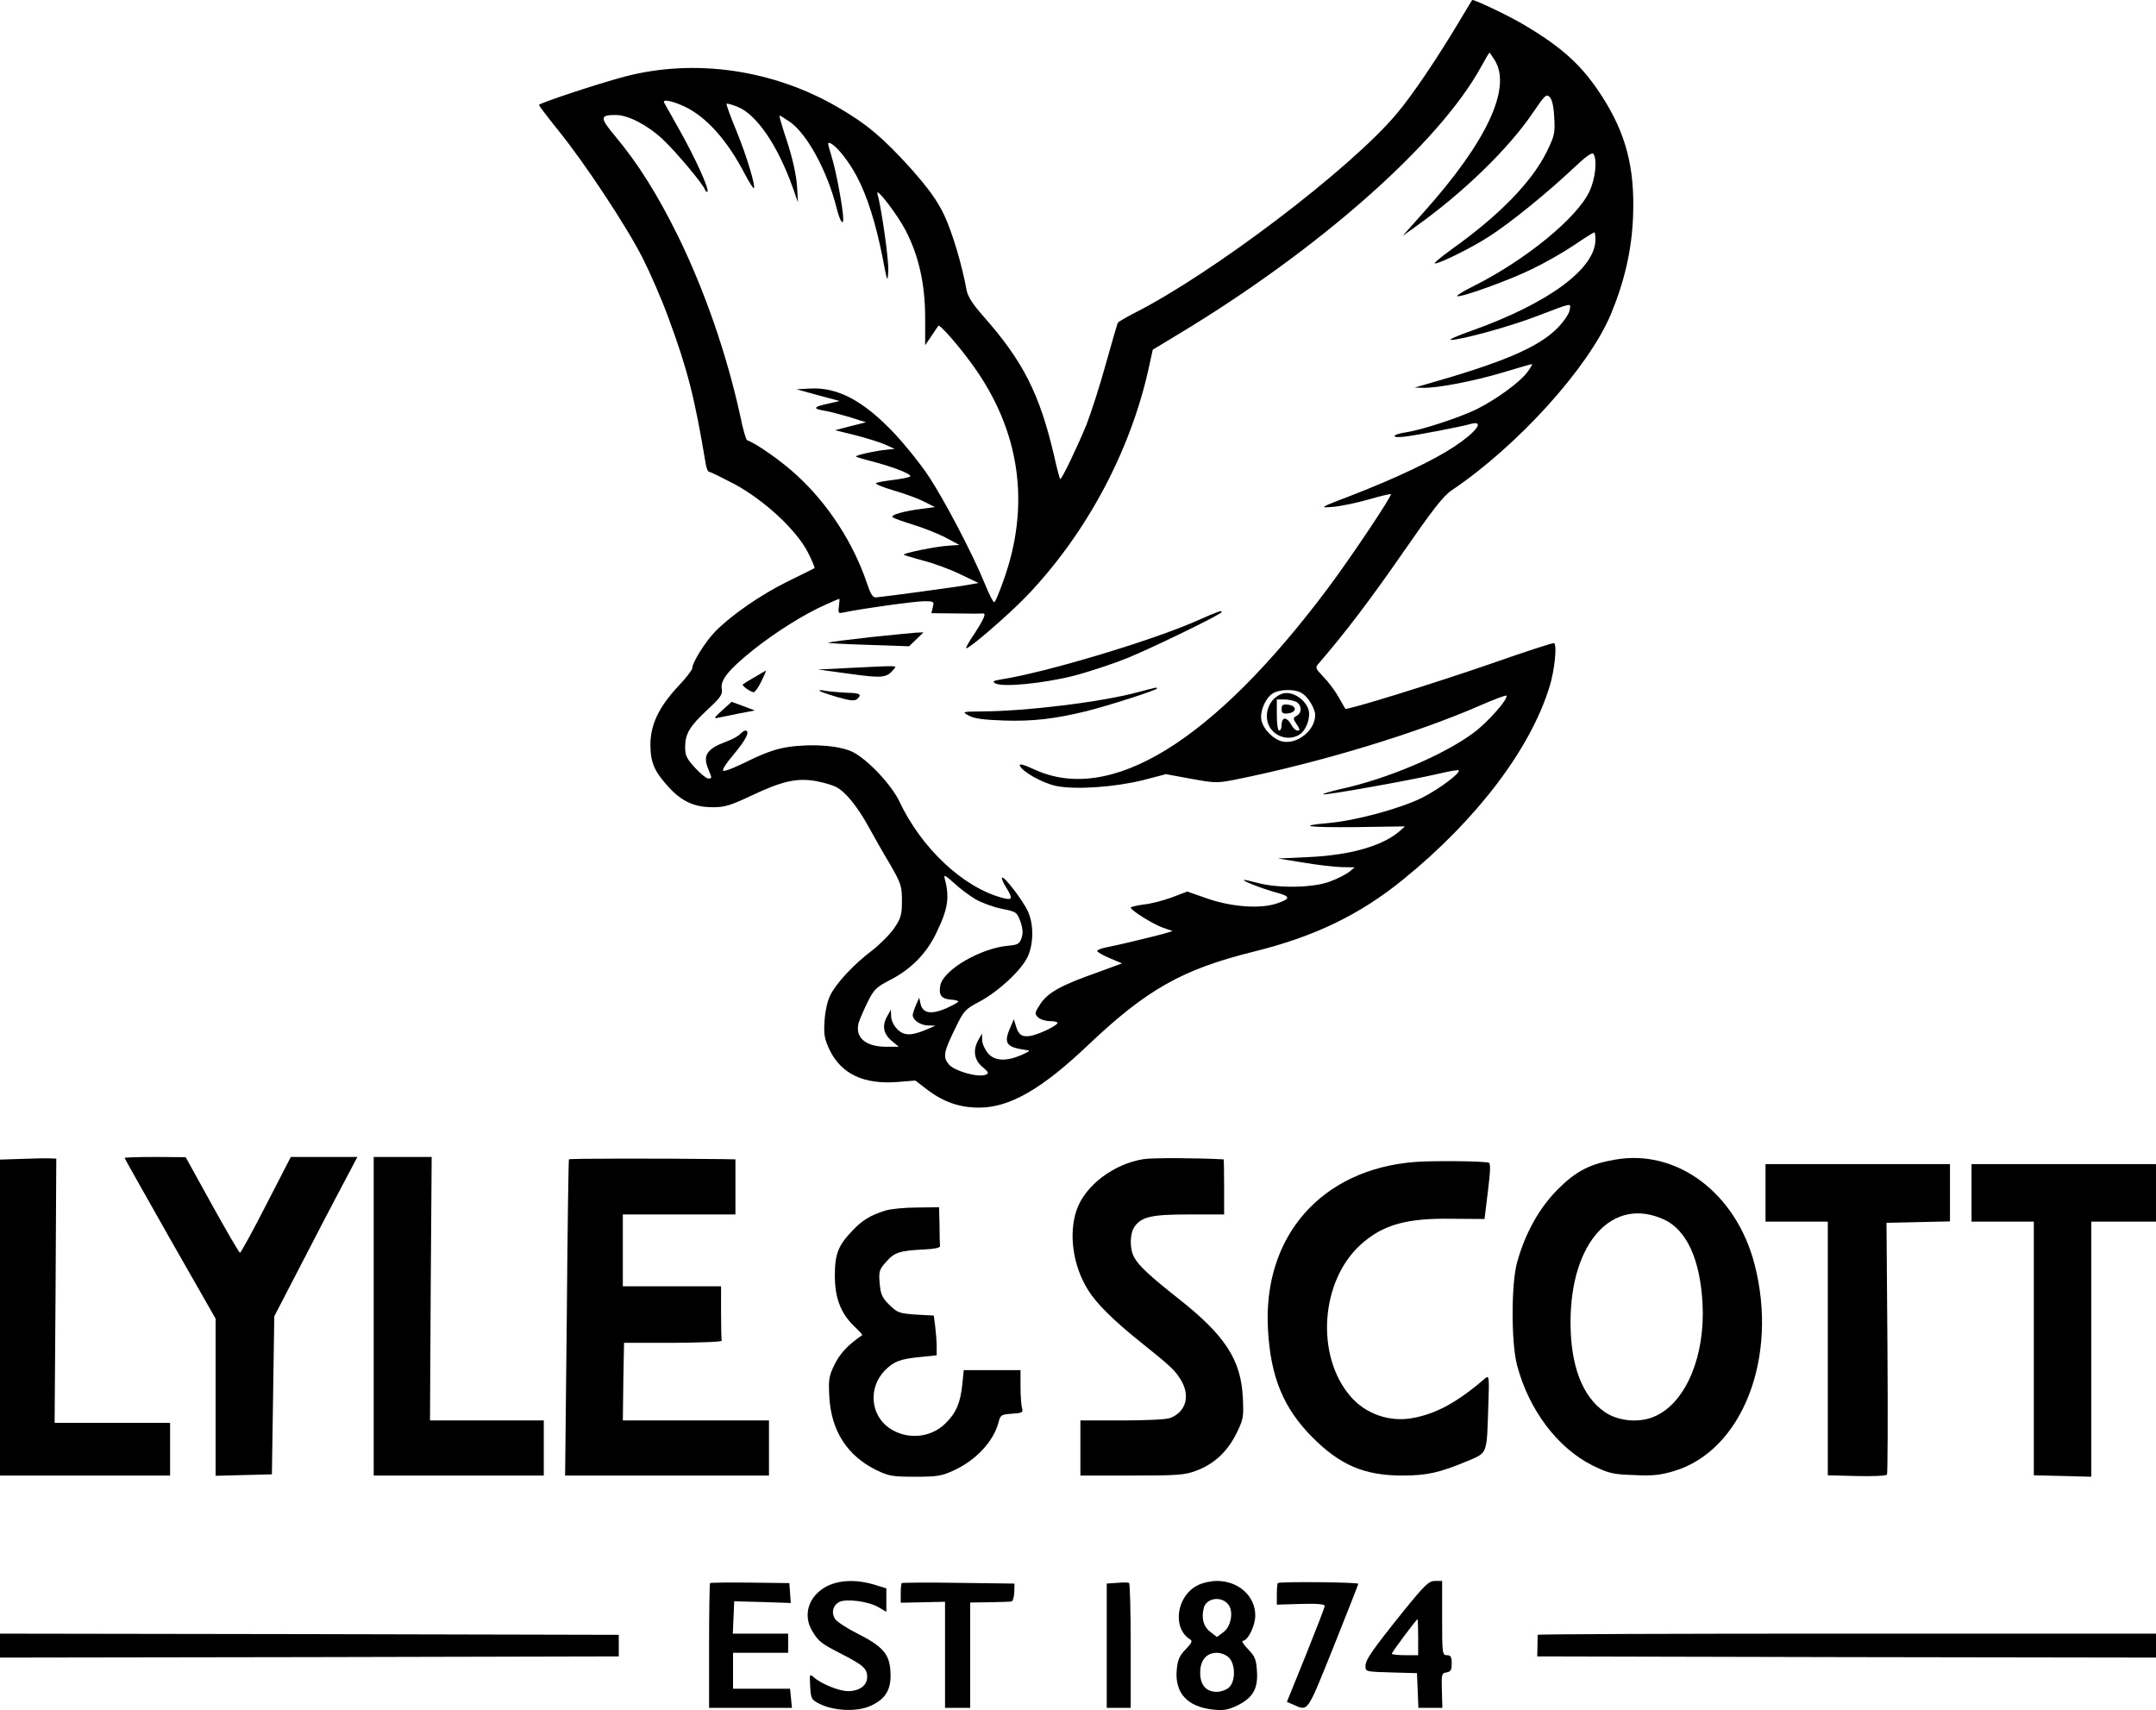 <?xml version="1.0" standalone="no"?>
<!DOCTYPE svg PUBLIC "-//W3C//DTD SVG 20010904//EN"
 "http://www.w3.org/TR/2001/REC-SVG-20010904/DTD/svg10.dtd">
<svg version="1.0" xmlns="http://www.w3.org/2000/svg"
 width="900pt" height="714pt" viewBox="0 0 900 714"
 preserveAspectRatio="xMidYMid meet">

<g transform="translate(0,714) scale(0.1,-0.1)"
fill="#000000" stroke="none">
<path d="M6096 7058 c-95 -159 -199 -314 -265 -392 -192 -230 -772 -670 -1098
-834 -34 -18 -64 -35 -67 -40 -2 -4 -25 -82 -50 -172 -25 -91 -62 -205 -81
-254 -37 -90 -102 -226 -109 -226 -2 0 -14 44 -26 98 -60 258 -130 396 -298
585 -41 47 -62 79 -67 105 -19 106 -60 243 -94 315 -30 62 -64 109 -141 196
-115 127 -183 184 -302 253 -271 158 -599 205 -891 128 -113 -30 -357 -111
-357 -118 0 -4 37 -52 81 -107 108 -133 285 -400 352 -533 30 -59 78 -169 106
-245 81 -219 111 -337 157 -614 3 -18 9 -33 15 -33 5 0 53 -24 107 -52 124
-68 255 -189 304 -283 18 -35 30 -65 28 -67 -3 -2 -54 -27 -113 -56 -111 -55
-233 -139 -301 -208 -40 -41 -96 -129 -96 -153 0 -7 -26 -42 -59 -76 -81 -87
-116 -161 -116 -245 1 -75 16 -110 78 -178 54 -58 106 -82 182 -82 51 0 74 7
165 50 127 60 188 73 267 59 32 -6 70 -17 84 -25 38 -19 89 -82 135 -166 22
-40 62 -111 90 -157 45 -79 49 -90 49 -152 0 -59 -4 -72 -33 -115 -19 -27 -61
-69 -94 -94 -74 -56 -149 -136 -173 -187 -11 -21 -21 -68 -23 -106 -4 -58 0
-75 22 -122 49 -99 142 -143 283 -132 l74 6 52 -40 c67 -50 135 -74 217 -73
126 1 259 78 449 258 247 235 396 319 694 393 252 62 442 153 624 301 307 249
532 545 612 807 20 65 31 168 19 180 -3 3 -119 -35 -259 -84 -242 -84 -607
-197 -613 -190 -1 2 -15 25 -30 52 -15 26 -43 63 -63 83 -31 32 -33 37 -20 52
109 126 217 268 350 460 126 182 171 241 207 265 276 186 570 511 664 734 57
137 88 270 93 409 8 203 -29 346 -131 504 -80 124 -161 199 -317 292 -56 35
-208 108 -223 108 -1 0 -23 -37 -50 -82z m144 -170 c71 -116 -34 -340 -296
-633 l-89 -100 60 43 c194 139 382 321 483 470 50 74 57 81 71 67 10 -10 17
-40 19 -86 4 -65 1 -76 -31 -142 -63 -127 -198 -266 -399 -409 -44 -32 -75
-58 -68 -58 21 0 154 66 225 112 88 56 244 183 349 282 56 53 82 72 88 63 16
-25 8 -102 -17 -156 -51 -110 -265 -285 -479 -393 -43 -21 -76 -41 -73 -44 9
-9 221 67 315 114 54 26 132 71 175 100 42 29 80 52 82 52 3 0 5 -14 5 -30 0
-122 -196 -266 -515 -380 -61 -21 -100 -39 -89 -39 40 -1 248 56 359 99 153
58 143 57 137 24 -3 -16 -26 -49 -52 -75 -81 -81 -231 -144 -560 -237 l-35
-10 36 -1 c58 -2 217 29 336 65 62 19 115 34 118 34 3 0 -6 -16 -21 -36 -33
-42 -126 -110 -209 -152 -71 -35 -230 -87 -297 -97 -59 -9 -64 -25 -5 -18 51
6 234 41 276 53 61 17 25 -33 -69 -95 -86 -57 -242 -131 -425 -202 -139 -53
-140 -54 -80 -49 33 3 100 17 149 31 48 14 90 24 92 22 6 -6 -167 -265 -263
-393 -479 -640 -909 -905 -1228 -755 -41 19 -62 24 -58 15 9 -25 94 -73 151
-85 81 -17 246 -5 363 24 l96 25 104 -19 c98 -18 109 -19 184 -4 350 70 757
193 1024 310 57 25 106 43 109 41 11 -11 -75 -109 -135 -154 -122 -92 -362
-194 -556 -236 -43 -10 -77 -20 -74 -22 5 -6 361 58 479 85 45 11 85 18 87 15
10 -10 -82 -79 -154 -115 -91 -45 -276 -95 -389 -105 -137 -12 -88 -19 117
-17 l202 3 -25 -22 c-71 -60 -204 -98 -375 -106 l-130 -6 105 -17 c58 -10 130
-18 160 -19 l55 -1 -23 -19 c-13 -10 -49 -29 -80 -40 -69 -27 -217 -29 -302
-6 -30 8 -56 14 -58 12 -4 -5 88 -40 146 -55 49 -14 47 -24 -6 -42 -67 -24
-186 -16 -287 18 l-89 31 -63 -24 c-35 -13 -88 -27 -118 -30 -30 -4 -55 -10
-55 -13 0 -11 94 -70 135 -84 l40 -14 -40 -12 c-69 -18 -198 -49 -237 -56 -21
-4 -38 -11 -38 -15 0 -4 23 -18 52 -30 l52 -22 -104 -38 c-150 -53 -205 -83
-237 -131 -24 -37 -25 -41 -10 -56 9 -9 32 -16 51 -16 19 0 33 -4 30 -9 -8
-13 -75 -45 -109 -52 -37 -7 -53 2 -64 40 l-9 29 -16 -38 c-27 -62 -15 -79 64
-90 23 -3 22 -4 -15 -21 -64 -28 -113 -26 -141 7 -13 16 -24 40 -24 55 l-1 27
-14 -25 c-25 -43 -19 -85 16 -114 27 -23 28 -27 13 -33 -32 -12 -127 15 -152
42 -27 32 -24 51 27 155 34 70 40 77 99 108 79 42 174 130 201 186 26 54 27
136 2 191 -21 46 -100 149 -108 141 -3 -3 4 -20 16 -39 31 -50 28 -57 -16 -45
-163 44 -337 207 -429 403 -34 70 -130 172 -193 205 -54 27 -165 36 -267 22
-51 -7 -99 -24 -167 -57 -52 -26 -100 -46 -107 -43 -8 2 10 30 44 70 51 61 69
98 47 98 -5 0 -14 -7 -21 -14 -6 -8 -33 -23 -58 -32 -81 -30 -99 -57 -76 -113
17 -41 17 -41 0 -41 -7 0 -32 20 -55 45 -34 37 -41 51 -41 85 0 56 18 87 93
157 55 51 64 64 60 87 -7 36 27 79 129 161 92 74 218 153 303 190 30 14 57 25
59 25 1 0 0 -14 -2 -31 -4 -30 -3 -31 24 -25 71 15 293 46 332 46 40 0 42 -1
36 -25 l-6 -25 103 -1 c57 -1 107 -1 112 0 15 2 5 -22 -33 -81 -23 -33 -39
-62 -37 -64 7 -8 177 139 252 217 250 261 433 604 510 951 l17 78 109 66 c583
351 1086 795 1261 1114 18 33 34 60 36 60 1 0 11 -15 22 -32z m-3384 -192 c92
-43 180 -141 254 -284 18 -34 35 -60 37 -58 8 8 -30 135 -73 240 -25 60 -43
110 -41 113 3 2 23 -4 46 -13 80 -32 168 -162 231 -339 l21 -60 -4 70 c-3 43
-18 112 -40 180 -20 60 -35 110 -33 112 1 2 22 -11 45 -27 72 -52 155 -206
193 -357 13 -53 28 -78 28 -47 0 40 -30 203 -49 262 -18 59 -18 61 -1 52 27
-15 75 -76 108 -139 42 -79 78 -195 105 -330 21 -110 22 -113 25 -63 3 44 -29
268 -45 321 -11 38 80 -80 117 -150 55 -106 82 -224 82 -367 l0 -113 26 38
c14 21 27 40 29 43 6 7 86 -84 144 -165 198 -274 242 -585 127 -901 -16 -46
-33 -86 -37 -88 -4 -3 -22 32 -40 77 -49 121 -168 349 -236 451 -33 50 -96
128 -140 175 -129 137 -237 195 -352 189 l-58 -3 90 -25 90 -24 -47 -11 c-62
-13 -67 -21 -20 -29 22 -3 70 -16 108 -27 l69 -22 -64 -16 -65 -17 85 -21 c46
-12 102 -29 124 -39 l40 -18 -30 -3 c-46 -4 -137 -24 -132 -29 2 -2 31 -11 63
-19 96 -25 178 -57 162 -65 -7 -4 -39 -10 -72 -14 -32 -4 -63 -9 -69 -13 -5
-3 27 -17 72 -30 45 -13 103 -34 128 -47 l46 -23 -54 -7 c-77 -10 -133 -26
-123 -35 5 -5 43 -18 84 -31 41 -12 101 -36 135 -53 l60 -32 -45 -3 c-52 -3
-194 -32 -187 -38 2 -2 39 -13 83 -25 43 -11 113 -37 154 -57 l75 -36 -40 -7
c-46 -9 -361 -51 -388 -53 -14 -1 -23 14 -38 59 -56 167 -162 331 -292 450
-62 58 -170 134 -208 147 -5 2 -18 47 -29 102 -56 256 -148 522 -260 751 -87
176 -166 301 -260 414 -67 80 -67 91 0 91 52 0 133 -42 197 -102 56 -53 167
-185 176 -210 2 -7 7 -11 10 -8 9 9 -52 143 -118 260 -33 58 -61 108 -63 112
-7 15 34 7 84 -16z m2582 -2452 c25 -17 52 -64 52 -89 0 -63 -72 -122 -134
-111 -38 7 -81 49 -90 88 -8 35 14 90 45 112 30 20 98 21 127 0z m-1366 -858
c26 -15 75 -33 110 -40 61 -12 63 -14 78 -54 10 -30 11 -49 4 -69 -8 -23 -16
-28 -54 -31 -117 -10 -274 -102 -285 -167 -7 -39 5 -55 43 -58 18 -1 32 -5 32
-8 0 -4 -23 -16 -51 -29 -62 -26 -96 -21 -106 18 l-6 27 -13 -30 c-7 -16 -13
-35 -14 -42 0 -21 31 -43 63 -44 l32 -1 -35 -15 c-65 -28 -96 -28 -124 0 -15
15 -26 38 -26 54 l-1 28 -14 -25 c-24 -41 -18 -75 16 -104 l31 -26 -52 0 c-88
0 -133 40 -115 102 4 13 20 50 36 83 27 54 35 63 95 94 86 44 151 110 191 193
51 104 58 151 36 233 -4 15 6 9 39 -21 24 -23 65 -53 90 -68z"/>
<path d="M4995 4548 c-185 -82 -628 -215 -814 -244 -36 -6 -40 -9 -26 -17 31
-17 202 0 328 32 65 17 167 51 226 75 111 46 391 182 391 191 0 8 -12 4 -105
-37z"/>
<path d="M3633 4480 c-90 -10 -169 -20 -175 -23 -7 -2 66 -6 162 -9 l175 -6
30 29 30 29 -30 -1 c-17 -1 -103 -10 -192 -19z"/>
<path d="M3515 4350 l-100 -5 132 -18 c136 -19 154 -17 183 18 15 18 32 17
-215 5z"/>
<path d="M3150 4313 c-25 -14 -47 -28 -49 -30 -6 -5 32 -32 45 -33 5 0 20 20
32 45 12 25 21 45 19 45 -1 0 -22 -12 -47 -27z"/>
<path d="M4745 4249 c-151 -40 -460 -78 -645 -79 -85 -1 -85 -1 -55 -18 22
-12 62 -17 144 -20 119 -4 211 6 346 39 88 22 295 88 295 95 0 6 -6 4 -85 -17z"/>
<path d="M3421 4256 c4 -4 37 -15 74 -26 51 -15 72 -17 82 -9 23 20 14 26 -44
27 -32 2 -71 5 -88 8 -16 4 -27 3 -24 0z"/>
<path d="M3014 4174 c-35 -32 -36 -35 -14 -30 14 3 53 11 88 18 l63 12 -48 18
c-26 10 -48 18 -49 18 0 0 -18 -16 -40 -36z"/>
<path d="M5350 4243 c-64 -24 -83 -113 -34 -158 31 -29 78 -33 111 -10 28 20
46 75 34 106 -17 45 -73 77 -111 62z m61 -33 c23 -13 25 -46 2 -58 -16 -9 -16
-12 0 -36 14 -20 14 -26 4 -26 -8 0 -20 11 -27 25 -7 14 -19 25 -27 25 -7 0
-13 -11 -13 -25 0 -14 -4 -25 -10 -25 -6 0 -10 28 -10 65 l0 65 31 0 c17 0 39
-5 50 -10z"/>
<path d="M5350 4180 c0 -17 5 -21 28 -18 16 2 27 9 27 18 0 9 -11 16 -27 18
-23 3 -28 -1 -28 -18z"/>
<path d="M92 2302 l-92 -3 0 -659 0 -660 355 0 355 0 0 110 0 110 -241 0 -241
0 4 552 3 551 -25 1 c-14 1 -67 0 -118 -2z"/>
<path d="M520 2306 c0 -2 86 -154 190 -338 l190 -333 0 -328 0 -328 118 3 117
3 5 330 5 330 112 216 c61 119 139 268 173 332 l62 117 -139 0 -139 0 -103
-200 c-56 -110 -106 -200 -109 -200 -4 0 -56 90 -117 200 l-110 199 -127 1
c-71 0 -128 -2 -128 -4z"/>
<path d="M1560 1645 l0 -665 355 0 355 0 0 115 0 115 -237 0 -238 0 3 550 4
550 -121 0 -121 0 0 -665z"/>
<path d="M2375 2300 c-2 -3 -6 -301 -9 -662 l-7 -658 426 0 425 0 0 115 0 115
-305 0 -305 0 2 162 3 162 205 0 c113 1 204 4 203 9 -2 4 -3 57 -3 117 l0 110
-205 0 -205 0 0 150 0 150 235 0 235 0 0 115 0 115 -52 1 c-253 3 -640 3 -643
-1z"/>
<path d="M4774 2301 c-126 -20 -245 -111 -280 -213 -34 -100 -15 -234 49 -335
35 -56 106 -126 217 -215 129 -103 144 -118 169 -158 41 -67 22 -135 -45 -160
-14 -6 -104 -10 -200 -10 l-174 0 0 -115 0 -115 215 0 c190 0 220 2 268 20 75
28 130 79 168 155 30 61 31 69 27 152 -8 157 -75 259 -268 411 -119 94 -168
139 -186 174 -19 36 -18 98 2 127 30 42 72 51 229 51 l145 0 0 115 c0 63 -1
115 -2 115 -112 6 -296 7 -334 1z"/>
<path d="M6743 2299 c-106 -18 -164 -48 -239 -123 -78 -78 -137 -183 -171
-306 -25 -90 -25 -337 0 -430 49 -186 169 -345 315 -418 68 -33 84 -37 173
-40 79 -4 111 0 168 17 285 86 436 476 335 864 -77 296 -323 481 -581 436z
m205 -251 c93 -44 149 -166 159 -349 12 -216 -67 -409 -193 -469 -65 -32 -156
-25 -215 15 -94 65 -143 194 -143 375 0 335 177 528 392 428z"/>
<path d="M5905 2289 c-389 -31 -634 -310 -612 -699 11 -200 65 -329 186 -451
116 -116 217 -159 375 -159 102 0 155 12 268 59 90 38 84 24 91 239 4 112 3
121 -12 109 -117 -101 -205 -149 -304 -167 -96 -18 -197 17 -260 91 -146 170
-125 481 43 633 92 83 190 111 381 108 l136 -1 14 115 c10 79 12 117 4 120
-22 7 -234 9 -310 3z"/>
<path d="M7370 2160 l0 -120 130 0 130 0 0 -529 0 -530 121 -3 c67 -2 123 1
126 6 3 5 4 243 2 530 l-4 521 133 3 132 3 0 119 0 120 -385 0 -385 0 0 -120z"/>
<path d="M8230 2160 l0 -120 130 0 130 0 0 -529 0 -530 120 -3 120 -3 0 533 0
532 135 0 135 0 0 120 0 120 -385 0 -385 0 0 -120z"/>
<path d="M3695 2086 c-61 -19 -97 -41 -136 -83 -60 -62 -74 -98 -74 -188 0
-95 25 -158 81 -212 20 -19 35 -35 33 -37 -61 -42 -92 -76 -115 -122 -24 -49
-26 -63 -22 -137 8 -140 75 -245 196 -304 51 -25 67 -28 162 -28 94 0 111 3
165 28 91 43 162 120 183 198 8 32 11 34 56 37 44 3 48 5 42 25 -3 12 -6 52
-6 90 l0 67 -119 0 -118 0 -6 -60 c-8 -77 -26 -119 -70 -162 -62 -62 -163 -70
-236 -19 -78 56 -86 167 -19 238 38 39 65 50 151 58 l67 7 0 37 c0 21 -3 59
-6 83 l-6 46 -75 4 c-70 5 -77 8 -111 41 -30 30 -36 44 -40 90 -4 49 -2 57 28
90 34 39 56 46 160 51 42 2 65 7 64 14 -1 7 -2 46 -2 87 l-2 75 -92 -1 c-51 0
-111 -6 -133 -13z"/>
<path d="M2964 531 c-2 -2 -4 -121 -4 -263 l0 -258 173 0 173 0 -4 40 -4 40
-119 0 -119 0 0 75 0 75 115 0 115 0 0 40 0 40 -115 0 -116 0 3 67 3 68 118
-3 118 -4 -3 42 -3 41 -163 2 c-90 1 -166 0 -168 -2z"/>
<path d="M3450 517 c-75 -40 -100 -119 -59 -187 27 -44 38 -52 124 -96 89 -46
105 -60 105 -95 0 -35 -32 -59 -80 -59 -38 0 -113 31 -143 58 -17 15 -18 14
-15 -38 3 -53 5 -56 41 -74 60 -29 154 -33 210 -8 65 29 89 70 84 145 -4 72
-32 104 -139 158 -42 21 -83 48 -91 59 -18 26 -11 57 16 72 29 15 121 3 163
-21 l34 -20 0 49 0 49 -52 16 c-75 22 -146 19 -198 -8z"/>
<path d="M3764 531 c-2 -2 -4 -22 -4 -43 l0 -39 93 2 92 2 0 -222 0 -221 53 0
52 0 0 220 0 220 80 1 c44 1 85 2 91 3 7 0 12 18 13 38 l1 37 -233 3 c-129 2
-236 1 -238 -1z"/>
<path d="M4663 532 l-43 -3 0 -260 0 -259 50 0 50 0 0 259 c0 143 -3 261 -7
263 -5 2 -27 2 -50 0z"/>
<path d="M5000 522 c-89 -44 -108 -179 -32 -226 11 -6 7 -15 -19 -42 -26 -27
-33 -43 -37 -87 -8 -96 46 -153 152 -164 44 -5 63 -1 101 17 65 32 87 70 82
143 -3 49 -8 62 -37 92 -19 19 -28 35 -22 35 21 0 52 63 52 106 0 81 -70 144
-160 144 -25 0 -61 -8 -80 -18z m128 -81 c22 -28 11 -91 -20 -114 l-28 -21
-27 21 c-29 21 -39 57 -28 100 10 42 74 52 103 14z m2 -221 c28 -28 28 -100 0
-125 -11 -10 -34 -18 -50 -18 -45 0 -70 28 -70 80 0 52 26 83 70 83 17 0 39
-9 50 -20z"/>
<path d="M5334 531 c-2 -2 -4 -24 -4 -47 l0 -43 100 3 c68 2 100 -1 100 -8 0
-6 -36 -99 -79 -206 l-79 -195 26 -11 c64 -28 56 -39 168 239 57 143 104 262
104 265 0 7 -329 10 -336 3z"/>
<path d="M5862 418 c-135 -168 -162 -207 -162 -234 0 -23 3 -23 108 -26 l107
-3 3 -72 3 -73 50 0 50 0 -2 72 c-2 68 -1 73 19 76 18 3 22 10 22 38 0 27 -4
34 -20 34 -19 0 -20 7 -20 155 l0 155 -30 0 c-25 0 -42 -16 -128 -122z m58
-113 l0 -75 -55 0 c-30 0 -55 3 -55 6 0 7 103 144 107 144 2 0 3 -34 3 -75z"/>
<path d="M0 270 l0 -50 1292 2 1291 3 0 45 0 45 -1291 3 -1292 2 0 -50z"/>
<path d="M6419 315 c0 -3 -1 -24 -1 -47 l-1 -43 1291 -3 1292 -2 0 50 0 50
-1290 0 c-709 0 -1290 -2 -1291 -5z"/>
</g>
</svg>
